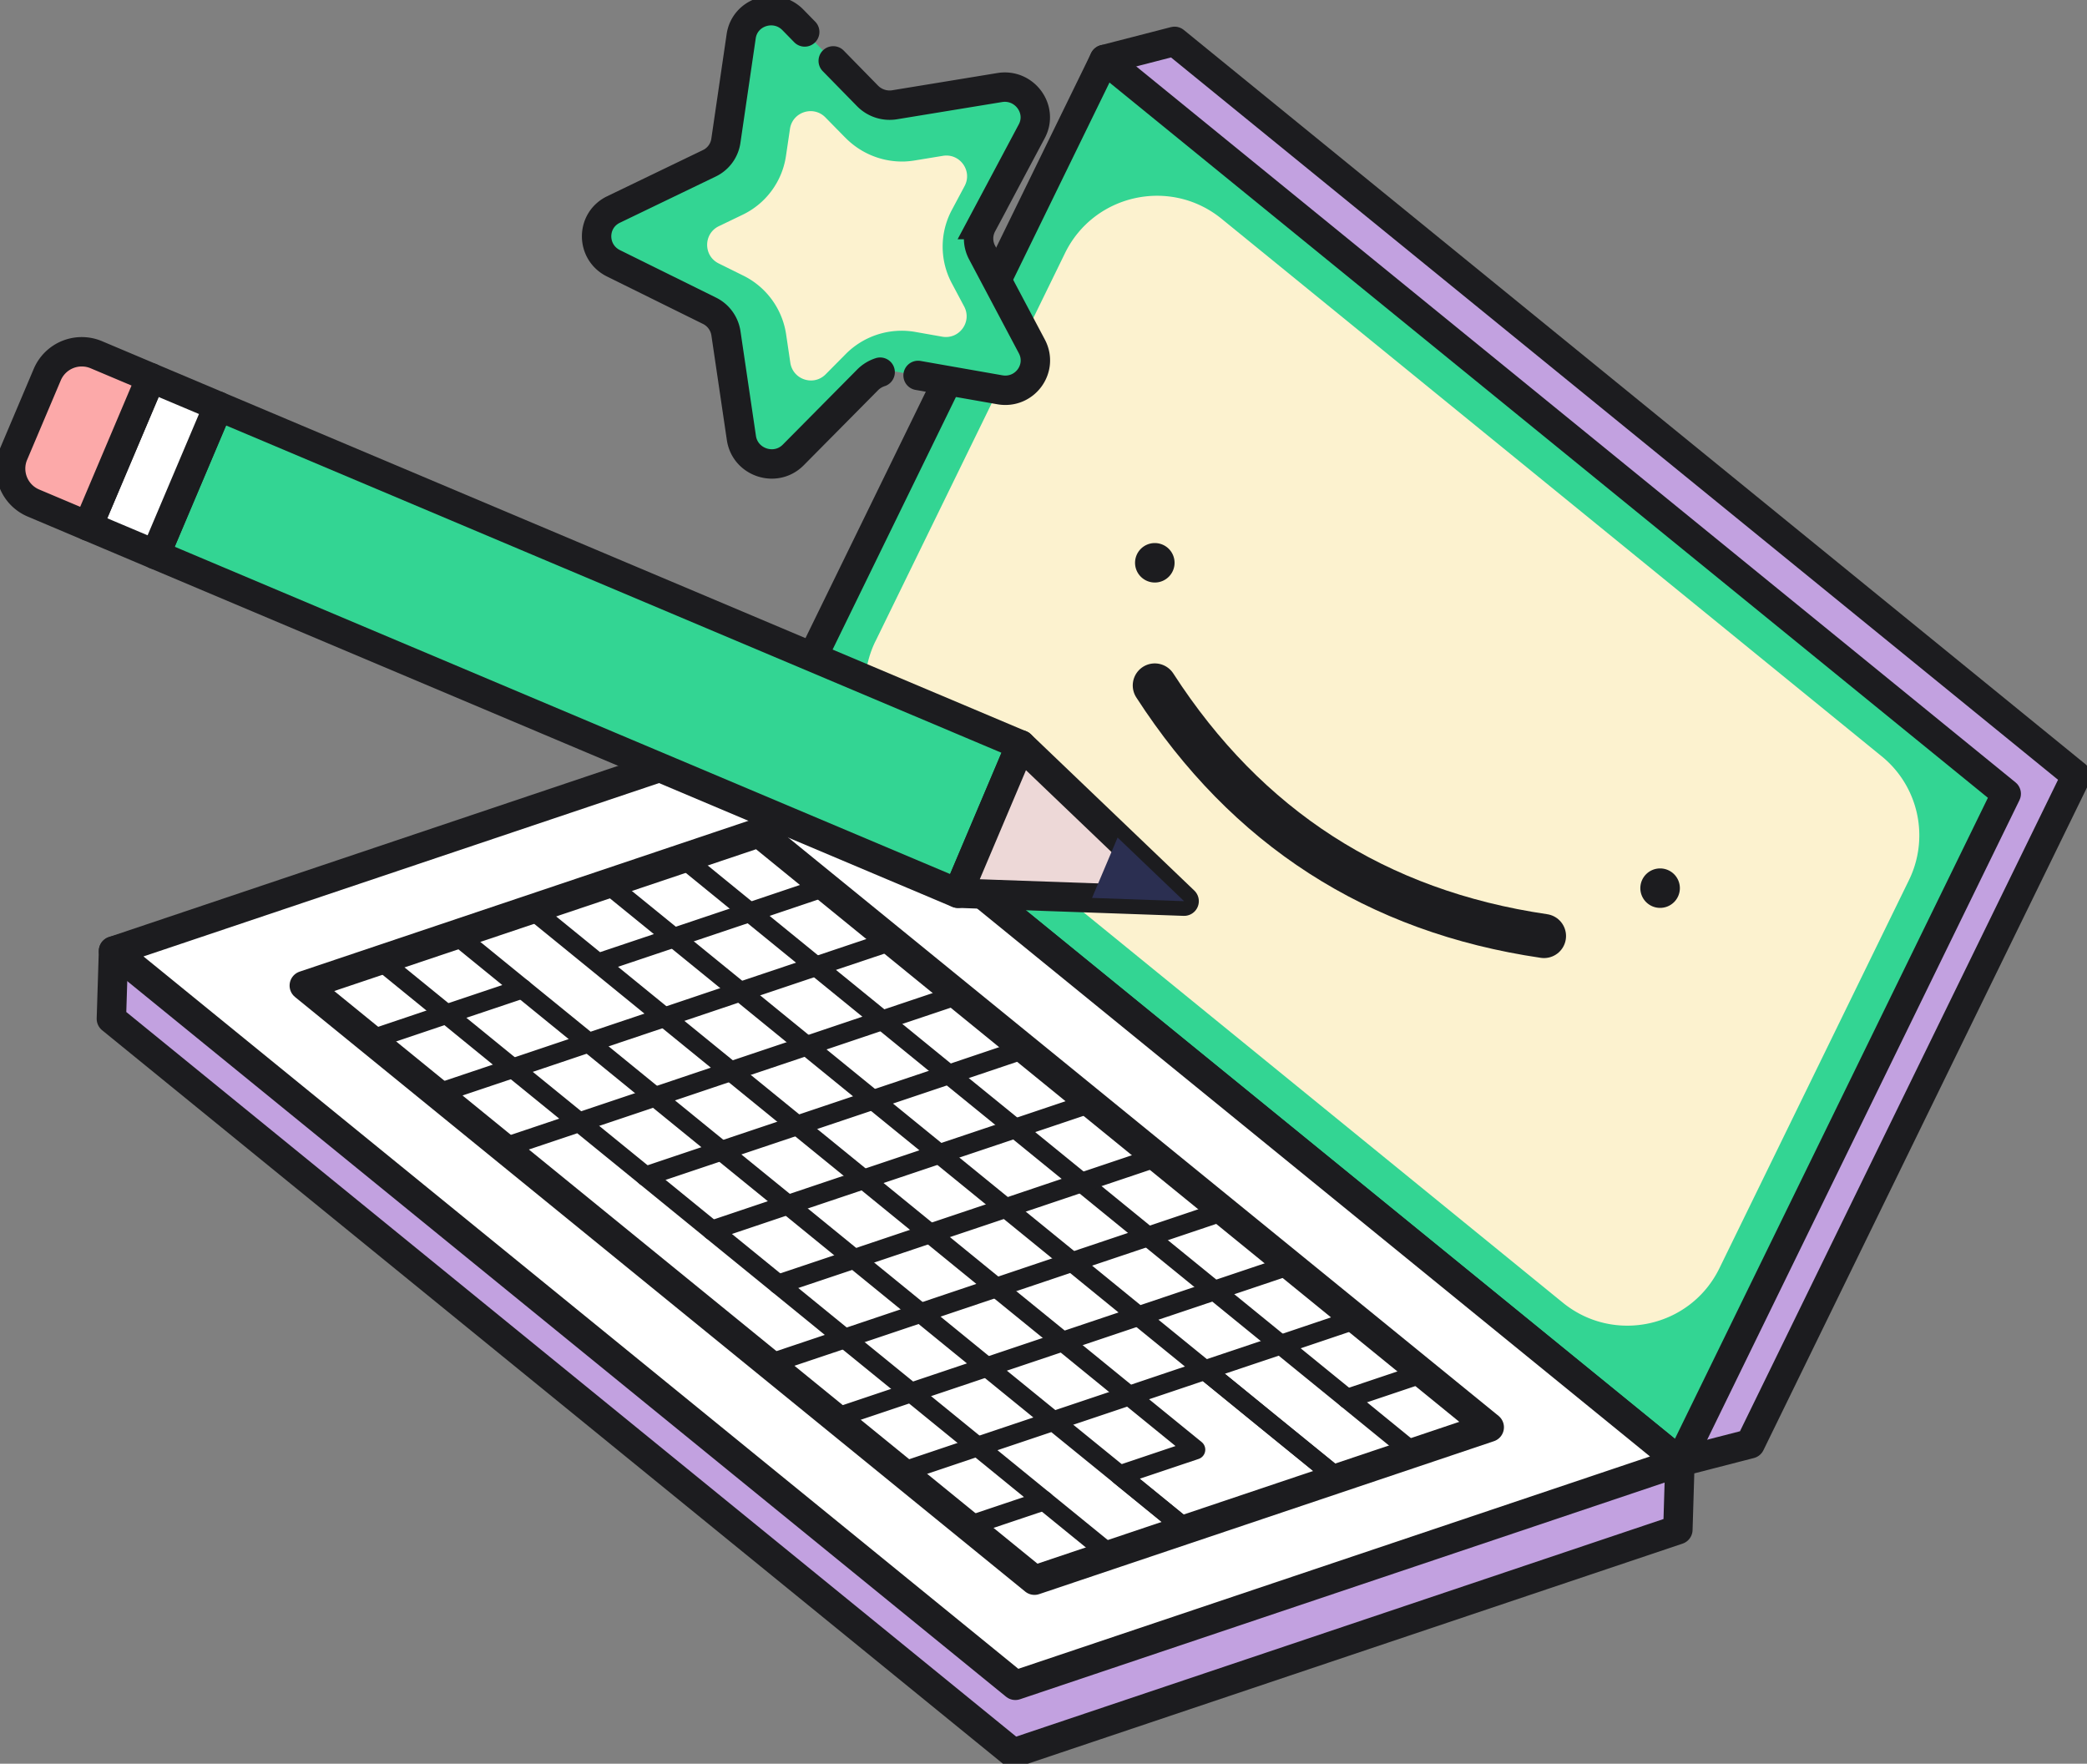 <svg xmlns="http://www.w3.org/2000/svg" width="213" height="180" fill="none"><rect width="100%" height="100%" fill="#808080" stroke="none"/><g clip-path="url(#a)"><path d="m171.245 156.116.21-6.919-92.256-70.446-67.615 18.306-.217 6.92 92.04 74.941zm7.382-8.767-7.171 1.847-86.98-76.067 28.235-67.061 7.163-1.847 92.04 74.948z" fill="#C2A1E0" stroke="#1C1C1F" stroke-width="3" stroke-linecap="round" stroke-linejoin="round"/><path d="m171.461 149.197-92.04-74.949 33.295-68.18 92.04 74.941z" fill="#33D593" stroke="#1C1C1F" stroke-width="3" stroke-linecap="round" stroke-linejoin="round"/><path d="m89.346 65.453 19.35-39.621c2.949-6.033 10.763-7.75 15.975-3.507l67.376 54.86a10.4 10.4 0 0 1 2.783 12.635l-19.35 39.62c-2.949 6.033-10.763 7.75-15.975 3.507L92.129 78.08a10.4 10.4 0 0 1-2.783-12.635z" fill="#FCF2CF"/><path d="M117.86 59.45a2.015 2.015 0 0 0 2.017-2.014 2.015 2.015 0 0 0-2.017-2.013 2.015 2.015 0 0 0-2.016 2.013c0 1.112.903 2.013 2.016 2.013Zm51.571 33.205a2.015 2.015 0 0 0 2.017-2.013 2.015 2.015 0 0 0-2.017-2.013 2.015 2.015 0 0 0-2.017 2.013c0 1.112.903 2.013 2.017 2.013" fill="#1C1C1F"/><path d="M117.859 69.955c9.383 14.518 22.618 23.061 39.721 25.572" stroke="#1C1C1F" stroke-width="4.5" stroke-linecap="round" stroke-linejoin="round"/><path d="m171.457 149.196-92.04-74.948-67.831 22.808 92.039 74.942z" fill="#fff" stroke="#1C1C1F" stroke-width="3" stroke-linecap="round" stroke-linejoin="round"/><path d="m77.469 84.985 6.773 5.513 6.773 5.52 6.78 5.513 6.773 5.52 6.773 5.52 6.773 5.512 6.78 5.513 6.773 5.52 6.774 5.513 6.773 5.519 6.78 5.513m-82.26-58.078 6.773 5.52 6.773 5.513 6.773 5.512 6.78 5.527 6.781 5.513 6.773 5.513 6.773 5.52 6.773 5.513 6.78 5.519M61.992 90.188l6.78 5.512 6.773 5.513 6.773 5.52 6.78 5.52 6.774 5.512 6.78 5.52 6.773 5.513 6.773 5.52 6.773 5.513m-7.733 2.605-6.773-5.52-6.78-5.512-6.773-5.52-6.773-5.52-6.773-5.513-6.78-5.52-6.773-5.513m-7.735 2.598 6.773 5.52 6.773 5.513 6.78 5.512 6.773 5.52 6.78 5.52 6.774 5.52 6.773 5.513m-7.74 2.597-6.773-5.513-6.78-5.513m-27.096-22.071-6.78-5.513-6.773-5.52-6.773-5.513" stroke="#1C1C1F" stroke-width="2" stroke-linecap="round" stroke-linejoin="round"/><path d="m86.217 136.606-7.735 2.597-6.773-5.52-6.773-5.52-6.78-5.512-6.773-5.52 7.734-2.598 6.773 5.513 6.773 5.52 6.773 5.513zm19.359 24.662-6.773-5.52-6.773-5.512-6.78-5.52-6.773-5.513M51.381 117.13l-6.773-5.512-6.773-5.513-6.78-5.52m46.414-15.6-7.734 2.598-7.742 2.605-7.727 2.597m-7.743 2.598-7.734 2.605-7.734 2.597m36.756 3.233-7.734 2.597-6.773-5.512-6.78-5.52 7.741-2.598 6.773 5.513zm16.431-13.32-7.734 2.605-7.734 2.598-7.735 2.597" stroke="#1C1C1F" stroke-width="2" stroke-linecap="round" stroke-linejoin="round"/><path d="m53.305 100.903-7.742 2.598-7.727 2.605m53.18-10.088-7.735 2.597-7.734 2.598-7.734 2.605m-7.735 2.598-7.741 2.605-7.728 2.597m53.187-10.088-7.741 2.598-7.735 2.605-7.734 2.597-7.734 2.605-7.735 2.598m45.453-7.482-7.734 2.605-7.735 2.597-7.734 2.598-7.742 2.597-7.734 2.598m45.452-7.476-7.727 2.598-7.742 2.598-7.734 2.597-7.734 2.598-7.742 2.605m45.453-7.483-7.727 2.598-7.735 2.604-7.741 2.598-7.735 2.598-7.742 2.597m45.453-7.482-7.734 2.605-7.735 2.597-7.741 2.605-7.727 2.598-7.742 2.604m-.961 8.111 46.414-15.6m6.774 5.513-7.727 2.605m-30.945 10.397-7.735 2.605m23.203-7.8-7.734 2.597m37.712-4.885-7.728 2.598m-30.945 10.405-7.734 2.598m37.718-4.885-7.742 2.597-7.727 2.605-6.773-5.52 7.727-2.597-6.773-5.513 7.735-2.605 6.773 5.52z" stroke="#1C1C1F" stroke-width="2" stroke-linecap="round" stroke-linejoin="round"/><path d="m144.256 148.266-7.734 2.598-6.78-5.513-6.773-5.52 7.741-2.598 6.773 5.513zm7.736-2.605-7.734 2.605m-23.205 7.8-7.741 2.597-6.773-5.512-6.773-5.52 7.734-2.598 6.78 5.513zm-7.74 2.598-7.735 2.605" stroke="#1C1C1F" stroke-width="2" stroke-linecap="round" stroke-linejoin="round"/><path d="m151.993 145.661-46.413 15.608-74.525-60.684 46.413-15.6z" stroke="#1C1C1F" stroke-width="3" stroke-linecap="round" stroke-linejoin="round"/><path d="M75.675 44.7 74.1 34.023a3.07 3.07 0 0 0-1.698-2.316l-9.773-4.828c-2.306-1.14-2.306-4.387 0-5.498l9.773-4.712a3.02 3.02 0 0 0 1.691-2.301l1.561-10.665c.37-2.511 3.492-3.5 5.284-1.667L88.55 9.8a3.16 3.16 0 0 0 2.747.902l10.741-1.76c2.53-.412 4.467 2.23 3.267 4.466l-5.067 9.517a3.03 3.03 0 0 0 0 2.858l5.075 9.575c1.2 2.258-.73 4.877-3.268 4.43l-10.741-1.883a3.12 3.12 0 0 0-2.747.866l-7.604 7.677c-1.793 1.811-4.915.787-5.291-1.732l.014-.014Z" fill="#33D593"/><path d="M86.29 14.063a8.1 8.1 0 0 0 6.08 2.417 9 9 0 0 0 1.091-.122l2.776-.455c1.728-.281 3.036 1.537 2.212 3.081l-1.308 2.453a7.94 7.94 0 0 0 0 7.469l1.265 2.38c.824 1.56-.506 3.378-2.241 3.075l-2.74-.484a8.04 8.04 0 0 0-7.105 2.251L84.267 38.2c-1.229 1.241-3.347.549-3.607-1.183l-.427-2.886a8 8 0 0 0-4.387-6.01l-2.494-1.235c-1.583-.779-1.569-3.038.014-3.802l2.43-1.17a7.94 7.94 0 0 0 4.423-6.017l.405-2.742c.253-1.732 2.385-2.424 3.614-1.176l2.046 2.085h.007Z" fill="#FCF2CF"/><path d="M89.828 37.983c-.47.152-.904.412-1.265.772l-7.605 7.678c-1.792 1.81-4.915.786-5.29-1.732L74.09 34.02a3.07 3.07 0 0 0-1.698-2.315l-9.773-4.828c-2.306-1.14-2.306-4.387 0-5.498l9.773-4.712a3.02 3.02 0 0 0 1.691-2.301l1.562-10.665c.368-2.511 3.491-3.5 5.284-1.667l1.2 1.227m2.911 2.952 3.505 3.579a3.16 3.16 0 0 0 2.747.902l10.741-1.76c2.53-.412 4.467 2.229 3.267 4.466l-5.067 9.517a3.03 3.03 0 0 0 0 2.857l5.075 9.575c1.199 2.259-.731 4.878-3.268 4.43l-8.341-1.464" stroke="#1C1C1F" stroke-width="3" stroke-miterlimit="10" stroke-linecap="round"/><path d="m22.28 41.458-6.413 15.14 81.904 34.57 6.412-15.14z" fill="#33D593" stroke="#1C1C1F" stroke-width="3" stroke-linecap="round" stroke-linejoin="round"/><path d="m15.397 38.552-6.413 15.14 6.878 2.902 6.413-15.14z" fill="#fff" stroke="#1C1C1F" stroke-width="3" stroke-linecap="round" stroke-linejoin="round"/><path d="m1.385 46.346 3.44-8.12A3.825 3.825 0 0 1 9.826 36.2l5.566 2.349-6.412 15.14-5.566-2.35a3.813 3.813 0 0 1-2.03-4.993Z" fill="#FCA9A9" stroke="#1C1C1F" stroke-width="3" stroke-linecap="round" stroke-linejoin="round"/><path d="m120.853 91.97-23.087-.815 6.411-15.138z" fill="#EDD8D7" stroke="#1C1C1F" stroke-width="3" stroke-linecap="round" stroke-linejoin="round"/><path d="m120.85 91.97-9.397-.332 2.61-6.162z" fill="#2B2F51"/></g><defs><clipPath id="a"><path fill="#fff" d="M0 0h213v180H0z"/></clipPath></defs></svg>